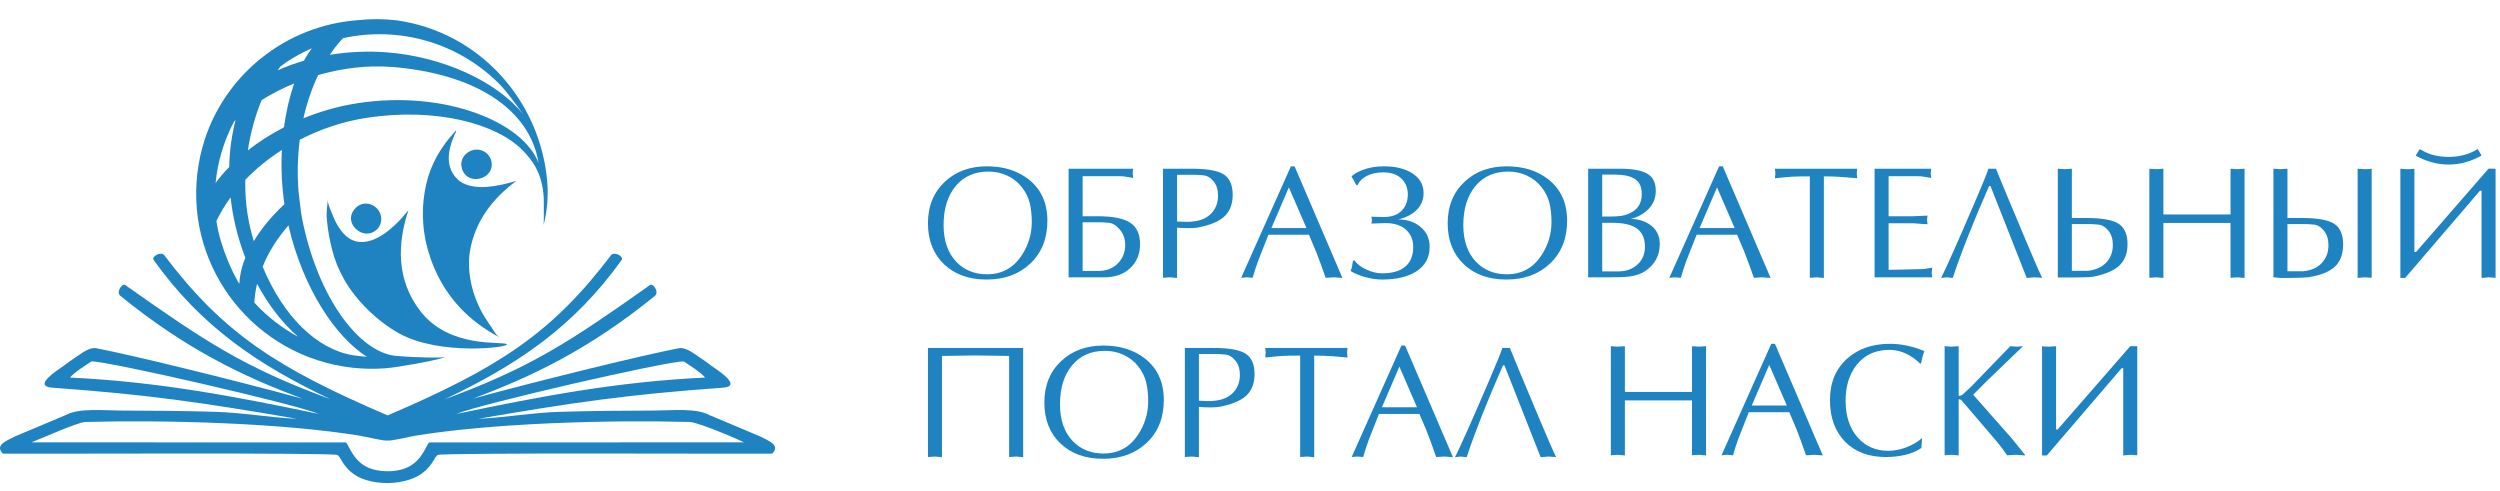 <svg width="229" height="45" viewBox="0 0 229 45" fill="none" xmlns="http://www.w3.org/2000/svg">
<path fill-rule="evenodd" clip-rule="evenodd" d="M35.5 40.353C35.883 40.406 37.585 39.983 38.06 39.906C45.309 38.739 55.687 38.458 63.197 38.651C64.118 38.717 68.317 40.543 68.118 40.518L39.322 40.525C38.995 40.792 38.688 42.294 37.103 42.905C36.162 43.268 34.702 43.254 33.78 42.857C32.297 42.219 31.997 40.785 31.679 40.525L2.883 40.518C4.147 40.025 6.934 38.752 7.804 38.651C15.313 38.458 25.692 38.739 32.94 39.906C33.416 39.983 35.118 40.406 35.501 40.353H35.5ZM11.466 26.104C11.158 25.93 10.587 26.805 11.059 27.126C16.988 31.945 22.234 34.484 27.74 36.528C20.944 34.687 12.124 32.537 8.845 31.902C8.177 31.773 7.484 32.364 6.983 32.692C6.545 32.979 6.253 33.183 5.85 33.497C5.451 33.797 2.863 35.374 4.795 35.513C13.54 36.14 18.484 36.864 27.194 38.362C24.416 38.225 22.355 37.797 19.526 37.717C16.752 37.639 13.942 37.611 11.153 37.608C9.507 37.607 7.236 37.352 6.035 38.013L1.372 39.977C0.644 40.362 -0.535 40.754 0.271 41.558C3.264 41.583 30.699 41.451 30.923 41.679L31.105 41.876C31.152 41.938 31.225 42.081 31.273 42.161C31.752 42.991 32.433 43.636 33.552 43.975C34.817 44.358 36.286 44.336 37.539 43.923C38.6 43.573 39.252 42.954 39.727 42.161C39.775 42.081 39.848 41.938 39.895 41.876L40.077 41.679C40.301 41.451 67.736 41.583 70.729 41.558C71.535 40.754 70.356 40.362 69.628 39.977L64.965 38.013C63.764 37.352 61.492 37.607 59.847 37.608C57.058 37.611 54.248 37.639 51.474 37.717C48.645 37.797 46.584 38.225 43.806 38.362C52.516 36.864 57.46 36.14 66.204 35.513C68.137 35.374 65.55 33.797 65.15 33.497C64.747 33.183 64.455 32.979 64.017 32.692C63.516 32.364 62.823 31.772 62.155 31.902C58.885 32.536 50.104 34.676 43.315 36.513C48.807 34.472 54.042 31.933 59.957 27.126C60.429 26.804 59.857 25.93 59.549 26.104C52.248 31.26 48.694 33.642 40.733 36.574C47.39 33.416 52.564 29.942 56.964 23.786C57.092 23.454 56.297 23.044 55.989 23.35C50.56 30.528 45.666 33.701 35.507 38.05C25.348 33.701 20.454 30.528 15.026 23.35C14.717 23.044 13.922 23.454 14.051 23.786C18.451 29.942 23.625 33.417 30.282 36.574C22.321 33.642 18.767 31.26 11.465 26.104L11.466 26.104ZM35.508 38.836L35.499 38.823L35.508 38.818L35.516 38.823L35.508 38.836ZM29.197 37.918C27.074 37.014 9.799 33.053 8.382 33.105C7.905 33.415 6.753 34.136 6.415 34.585C14.507 34.965 21.552 36.319 29.197 37.918ZM41.803 37.918C43.927 37.014 61.202 33.053 62.618 33.105C63.096 33.415 64.247 34.136 64.585 34.585C56.494 34.965 49.448 36.319 41.803 37.918Z" fill="#1F82C1"/>
<path d="M49.79 20.633C49.867 20.275 49.956 19.928 50.009 19.604C50.054 19.328 50.252 18.076 50.126 16.631C49.484 9.203 43.93 2.924 36.301 1.857C35.093 1.721 33.873 1.721 32.671 1.856C29.547 2.108 26.466 3.269 23.853 5.391C21.729 7.116 20.166 9.268 19.181 11.624C19.158 11.678 19.136 11.728 19.117 11.782C19.061 11.924 19.008 12.067 18.952 12.209C18.895 12.365 18.838 12.52 18.787 12.676C18.772 12.721 18.756 12.769 18.741 12.816C18.423 13.811 18.193 14.852 18.071 15.931C17.076 24.733 23.43 32.682 32.266 33.681C33.281 33.795 34.283 33.809 35.266 33.739C36.46 33.646 39.65 33.075 40.811 32.717C40.483 32.776 38.388 32.774 36.533 32.617C33.285 32.554 29.38 27.901 27.774 20.523C27.698 20.17 27.629 19.812 27.573 19.453L27.353 17.621C27.22 16.011 27.255 14.383 27.46 12.798C29.375 11.815 31.459 11.116 33.574 10.794C39.874 9.828 45.482 11.297 47.892 13.789C48.634 14.557 49.685 15.729 49.808 18.158C49.808 18.158 49.833 20.136 49.796 20.64M31.101 3.846C31.215 3.716 31.317 3.606 31.419 3.498C36.415 2.398 41.852 3.796 45.729 7.682C46.371 8.33 47.172 9.431 47.918 10.456C45.469 7.428 40.502 5.189 35.468 4.798C33.648 4.655 31.877 4.749 30.206 5.023C30.487 4.612 30.781 4.212 31.101 3.846ZM35.871 6.129C43.28 6.708 48.517 9.847 49.336 14.947C47.947 11.193 40.772 8.219 32.754 9.453C30.983 9.725 29.321 10.211 27.795 10.837C28.106 9.432 28.559 8.096 29.144 6.878C31.296 6.256 33.604 5.955 35.871 6.132M25.682 6.097C25.853 5.964 26.026 5.838 26.2 5.713C26.959 5.207 27.754 4.775 28.573 4.419C28.321 4.747 28.072 5.128 27.841 5.561C26.995 5.806 26.192 6.101 25.434 6.442C25.517 6.326 25.597 6.209 25.682 6.097ZM23.966 9.169C24.876 8.598 25.876 8.081 26.946 7.643C26.538 8.823 26.212 10.183 26.007 11.666C24.779 12.3 23.667 13.02 22.703 13.776C22.951 12.136 23.387 10.567 23.966 9.173M21.433 11.139C21.478 11.094 21.533 11.048 21.581 11.004C21.229 12.335 21.028 13.785 20.996 15.301C20.516 15.791 20.093 16.285 19.746 16.768C19.935 14.837 20.492 12.925 21.437 11.136M21.928 26.002C21.512 25.397 20.157 22.69 19.825 20.238C20.181 19.489 20.624 18.77 21.122 18.083C21.223 18.983 21.375 19.892 21.597 20.805C21.834 21.783 22.129 22.722 22.473 23.613C22.253 24.149 22.099 24.664 22.026 25.131C21.959 25.427 21.93 25.718 21.928 25.999M22.946 20.984C22.588 19.514 22.443 17.984 22.468 16.474C23.445 15.452 24.58 14.53 25.82 13.739C25.737 15.321 25.803 16.997 26.054 18.706C24.866 19.804 23.925 20.969 23.245 22.091C23.137 21.729 23.039 21.361 22.946 20.984ZM23.3 27.726C23.326 27.148 23.412 26.566 23.549 25.994C24.596 27.962 25.888 29.617 27.312 30.852C25.844 30.058 24.484 29.012 23.3 27.726ZM24.058 24.423C24.597 23.09 25.407 21.814 26.421 20.65C27.751 26.419 30.741 30.866 33.609 32.683C33.175 32.65 32.74 32.601 32.306 32.536C29.007 31.988 25.932 28.958 24.058 24.426" fill="#1F82C1"/>
<path d="M34.584 19.154C34.066 18.55 33.181 18.463 32.596 19.028C31.408 20.188 32.828 21.729 33.996 21.336C34.985 21.006 35.182 19.849 34.584 19.154Z" fill="#1F82C1"/>
<path d="M30.01 18.273C30.022 18.873 29.859 19.234 29.944 20.155C30.036 21.123 30.203 22.024 30.438 22.936C30.678 23.858 31.022 24.72 31.567 25.673C32.619 27.509 34.505 29.384 36.525 30.52C40.273 32.632 46.842 31.808 46.414 31.522C45.986 31.237 41.181 31.958 38.509 28.505C36.265 25.603 36.409 22.247 37.417 19.249C36.002 21.015 34.221 22.482 32.629 22.113C31.583 21.87 30.898 20.745 30.547 19.887C30.36 19.433 30.005 18.669 30.01 18.277" fill="#1F82C1"/>
<path d="M43.398 13.729C42.655 13.88 42.149 14.569 42.268 15.247C42.562 16.958 44.838 16.591 45.029 15.275C45.172 14.31 44.304 13.544 43.398 13.729Z" fill="#1F82C1"/>
<path d="M45.812 30.931C45.347 30.64 45.274 30.325 44.627 29.39C43.288 27.448 42.712 24.926 43.053 22.966C43.507 20.352 45.032 18.235 47.313 16.561C45.487 17.117 43.661 17.41 42.41 16.779C41.873 16.511 41.287 15.863 41.14 14.965C40.989 14.01 41.34 13.012 41.672 12.247C41.712 12.162 41.849 12.066 41.756 11.973C40.408 13.399 39.479 14.992 39.047 16.852C38.622 18.68 38.572 20.844 39.27 23.146C40.469 27.113 43.084 29.522 45.812 30.927" fill="#1F82C1"/>
<path d="M90.376 25.606C88.749 25.606 87.447 25.136 86.468 24.199C85.489 23.259 85 22.008 85 20.442C85 18.877 85.521 17.608 86.563 16.634C87.566 15.702 88.847 15.235 90.405 15.235C91.924 15.235 93.19 15.629 94.203 16.415C95.362 17.321 95.941 18.59 95.941 20.223C95.941 21.837 95.425 23.137 94.393 24.126C93.36 25.112 92.022 25.606 90.376 25.606ZM94.51 20.34C94.51 19.678 94.446 19.093 94.32 18.582C94.193 18.073 93.95 17.589 93.589 17.131C93.229 16.673 92.784 16.325 92.253 16.082C91.722 15.838 91.155 15.717 90.551 15.717C89.275 15.717 88.27 16.162 87.535 17.051C86.799 17.942 86.432 19.13 86.432 20.618C86.432 22.047 86.821 23.169 87.6 23.987C88.331 24.744 89.27 25.124 90.419 25.124C91.793 25.124 92.859 24.53 93.619 23.344C94.213 22.422 94.51 21.418 94.51 20.34ZM99.169 20.362V24.817H100.63C101.351 24.817 101.938 24.588 102.39 24.133C102.843 23.678 103.07 23.11 103.07 22.436C103.07 21.905 102.919 21.455 102.617 21.082C102.286 20.671 101.947 20.447 101.602 20.413C101.256 20.379 100.983 20.362 100.784 20.362C100.584 20.362 100.426 20.362 100.309 20.362C100.095 20.362 99.892 20.362 99.703 20.362C99.513 20.362 99.335 20.362 99.169 20.362ZM97.884 25.401V15.454H103.8C103.79 15.48 103.781 15.536 103.771 15.614C103.761 15.695 103.756 15.78 103.756 15.875L103.8 16.301C103.508 16.242 103.27 16.201 103.085 16.177C102.9 16.152 102.7 16.14 102.486 16.14H100.733H99.17V19.807H100.514C101.926 19.807 102.931 20.004 103.53 20.401C104.129 20.797 104.429 21.45 104.429 22.36C104.429 23.261 104.129 23.994 103.53 24.556C102.931 25.119 102.14 25.401 101.156 25.401C100.728 25.401 100.241 25.401 99.695 25.401C99.15 25.401 98.546 25.401 97.884 25.401ZM107.818 20.858V25.46L107.175 25.401L106.532 25.445V15.454H109.147C110.569 15.454 111.552 15.629 112.098 15.979C112.643 16.33 112.916 16.953 112.916 17.849C112.916 18.706 112.653 19.373 112.127 19.851C111.64 20.289 110.861 20.615 109.79 20.829C109.663 20.858 109.493 20.878 109.278 20.887C109.064 20.897 108.942 20.902 108.913 20.902C108.689 20.902 108.489 20.897 108.314 20.887C108.139 20.878 107.973 20.868 107.818 20.858ZM107.818 16.009V20.289C107.847 20.299 107.978 20.303 108.212 20.303C108.299 20.313 108.392 20.318 108.489 20.318H108.782C108.86 20.318 108.937 20.318 109.015 20.318C109.132 20.299 109.215 20.289 109.264 20.289C109.985 20.221 110.549 19.972 110.958 19.544C111.367 19.115 111.572 18.575 111.572 17.922C111.572 17.396 111.445 16.973 111.192 16.651C110.909 16.291 110.593 16.094 110.242 16.06C109.892 16.026 109.616 16.009 109.417 16.009C109.217 16.009 109.059 16.009 108.942 16.009C108.728 16.009 108.528 16.009 108.343 16.009C108.158 16.009 107.983 16.009 107.818 16.009ZM118.583 15.235L122.966 25.46L122.206 25.402L121.432 25.445C121.081 24.442 120.784 23.634 120.541 23.02C120.385 22.631 120.171 22.125 119.898 21.501H116.188C115.623 22.913 115.306 23.717 115.238 23.911C115.092 24.301 114.926 24.812 114.742 25.445L114.201 25.401L113.69 25.445L118.247 15.235L118.583 15.235ZM119.672 20.888L118.06 17.163L116.46 20.888H119.672ZM124.266 16.988L123.798 16.155C124.032 15.941 124.344 15.756 124.733 15.6C125.327 15.356 126.009 15.235 126.778 15.235C127.801 15.235 128.643 15.434 129.305 15.833C130.036 16.282 130.401 16.9 130.401 17.689C130.401 18.273 130.199 18.777 129.795 19.201C129.391 19.624 128.819 19.924 128.078 20.099C128.906 20.099 129.593 20.333 130.138 20.798C130.683 21.265 130.956 21.866 130.956 22.604C130.956 23.585 130.547 24.337 129.729 24.863C128.96 25.358 127.908 25.606 126.574 25.606C126.106 25.606 125.61 25.533 125.084 25.389C124.558 25.243 124.1 25.056 123.71 24.825C123.778 24.688 123.827 24.527 123.857 24.337C123.886 24.15 123.91 24.002 123.93 23.897L124.047 23.838C124.29 24.174 124.66 24.459 125.157 24.691C125.653 24.922 126.135 25.036 126.603 25.036C127.538 25.036 128.246 24.829 128.728 24.418C129.21 24.004 129.451 23.41 129.451 22.634C129.451 21.964 129.227 21.431 128.779 21.031C128.331 20.635 127.713 20.435 126.924 20.435L125.61 20.479C125.648 20.411 125.668 20.303 125.668 20.157C125.668 20.089 125.648 19.987 125.61 19.851L126.749 19.88C127.479 19.88 128.039 19.676 128.429 19.266C128.779 18.896 128.955 18.405 128.955 17.791C128.955 17.216 128.76 16.739 128.37 16.359C127.981 15.98 127.425 15.79 126.705 15.79C126.12 15.79 125.624 15.895 125.215 16.104C124.806 16.313 124.519 16.593 124.353 16.944L124.266 16.988ZM137.982 25.606C136.356 25.606 135.054 25.136 134.075 24.199C133.096 23.259 132.607 22.008 132.607 20.442C132.607 18.877 133.128 17.608 134.17 16.635C135.173 15.702 136.454 15.235 138.012 15.235C139.531 15.235 140.797 15.629 141.81 16.416C142.969 17.321 143.548 18.59 143.548 20.223C143.548 21.837 143.032 23.137 142 24.126C140.967 25.112 139.628 25.606 137.982 25.606ZM142.116 20.34C142.116 19.678 142.053 19.094 141.927 18.582C141.8 18.073 141.557 17.589 141.196 17.131C140.836 16.673 140.39 16.325 139.86 16.082C139.329 15.838 138.762 15.717 138.158 15.717C136.882 15.717 135.877 16.162 135.142 17.051C134.406 17.942 134.039 19.13 134.039 20.618C134.039 22.047 134.428 23.169 135.207 23.987C135.938 24.744 136.877 25.124 138.026 25.124C139.399 25.124 140.466 24.53 141.225 23.345C141.82 22.422 142.116 21.419 142.116 20.34ZM146.762 15.994V19.836H147.402C147.819 19.836 148.164 19.819 148.435 19.785C148.707 19.751 148.982 19.671 149.265 19.544C150.012 19.213 150.385 18.624 150.385 17.777C150.385 17.124 150.176 16.664 149.759 16.396C149.343 16.128 148.727 15.994 147.911 15.994H146.762ZM146.762 20.406V24.861H148.223C148.943 24.861 149.533 24.652 149.99 24.233C150.448 23.815 150.677 23.269 150.677 22.597C150.677 21.789 150.395 21.21 149.83 20.859C149.343 20.557 148.617 20.406 147.653 20.406L146.762 20.406ZM145.476 25.402V15.454H148.413C149.533 15.454 150.355 15.605 150.881 15.906C151.407 16.209 151.67 16.73 151.67 17.47C151.67 18.122 151.453 18.675 151.02 19.128C150.587 19.58 150.034 19.89 149.362 20.055C150.034 20.055 150.618 20.226 151.115 20.566C151.728 20.985 152.035 21.579 152.035 22.348C152.035 23.39 151.597 24.213 150.721 24.817C150.341 25.08 149.849 25.25 149.245 25.328C148.875 25.377 148.34 25.401 147.638 25.401L145.476 25.402ZM157.805 15.235L162.188 25.46L161.428 25.402L160.654 25.446C160.304 24.442 160.006 23.634 159.763 23.021C159.607 22.631 159.393 22.125 159.12 21.501H155.41C154.845 22.913 154.528 23.717 154.46 23.912C154.314 24.301 154.148 24.812 153.964 25.445L153.423 25.402L152.912 25.445L157.47 15.235L157.805 15.235ZM158.894 20.888L157.282 17.163L155.682 20.888H158.894ZM167.066 16.155V25.46L166.424 25.402L165.781 25.445V16.155C165.022 16.155 164.481 16.165 164.16 16.184C163.838 16.204 163.312 16.252 162.582 16.33L162.626 15.892L162.582 15.454H170.12L170.076 15.892L170.12 16.33C169.759 16.291 169.304 16.252 168.754 16.213C168.203 16.174 167.641 16.155 167.066 16.155ZM172.997 16.14V19.807H175.262C175.447 19.807 175.692 19.797 175.999 19.777C176.306 19.758 176.494 19.748 176.562 19.748L176.518 20.128L176.562 20.537C176.387 20.537 176.143 20.523 175.831 20.494C175.52 20.465 175.33 20.45 175.262 20.45H172.997V24.715C173.309 24.715 173.818 24.706 174.524 24.686C175.23 24.666 175.603 24.657 175.641 24.657C175.914 24.657 176.114 24.65 176.24 24.635C176.367 24.62 176.615 24.584 176.985 24.525L176.942 24.964L176.985 25.402H171.712V15.454H176.898L176.854 15.875L176.898 16.301C176.605 16.243 176.367 16.202 176.182 16.177C175.997 16.153 175.797 16.14 175.583 16.14H174.122L172.997 16.14ZM182.2 17.046C181.509 18.607 180.873 20.119 180.294 21.582C179.714 23.045 179.24 24.338 178.87 25.46L178.329 25.402L177.803 25.46C177.979 25.129 178.383 24.255 179.016 22.84C179.522 21.701 180.135 20.291 180.856 18.614C181.577 16.936 182.005 15.882 182.142 15.454H182.828C183.14 16.223 183.457 16.992 183.778 17.762C184.275 18.97 184.908 20.479 185.677 22.29C186.407 24.024 186.87 25.076 187.065 25.445L186.364 25.402L185.648 25.46L182.332 17.046H182.2ZM189.782 20.523V24.803H191.228C191.949 24.735 192.513 24.486 192.922 24.058C193.331 23.629 193.536 23.089 193.536 22.436C193.536 21.91 193.409 21.487 193.156 21.166C192.873 20.805 192.557 20.608 192.206 20.574C191.856 20.54 191.581 20.523 191.381 20.523C191.182 20.523 191.023 20.523 190.907 20.523C190.692 20.523 190.493 20.523 190.308 20.523C190.122 20.523 189.947 20.523 189.782 20.523ZM189.782 15.454V19.968H191.111C192.533 19.968 193.517 20.143 194.062 20.493C194.607 20.844 194.88 21.467 194.88 22.363C194.88 23.22 194.617 23.887 194.091 24.365C193.604 24.803 192.825 25.129 191.754 25.343C191.608 25.372 191.308 25.392 190.856 25.401C190.403 25.411 190.137 25.416 190.059 25.416H189.782H189.548H189.344H189.183C189.027 25.416 188.893 25.416 188.781 25.416C188.669 25.416 188.574 25.416 188.496 25.416V15.454L189.139 15.498L189.782 15.454ZM204.317 19.646V15.454L204.959 15.498L205.602 15.454V25.46L204.959 25.402L204.317 25.445V20.421C202.266 20.421 200.216 20.421 198.167 20.421V25.46L197.524 25.402L196.881 25.445V15.454L197.524 15.498L198.167 15.454V19.646C200.217 19.646 202.267 19.646 204.317 19.646ZM209.531 20.523V24.846H210.978C211.698 24.778 212.263 24.528 212.672 24.094C213.081 23.661 213.286 23.116 213.286 22.456C213.286 21.925 213.159 21.497 212.906 21.173C212.623 20.808 212.307 20.608 211.956 20.574C211.606 20.54 211.331 20.523 211.131 20.523C210.931 20.523 210.773 20.523 210.656 20.523C210.442 20.523 210.242 20.523 210.057 20.523C209.872 20.523 209.697 20.523 209.531 20.523ZM209.531 15.454V19.968H210.861C212.283 19.968 213.266 20.145 213.812 20.498C214.357 20.851 214.63 21.48 214.63 22.383C214.63 23.267 214.381 23.943 213.885 24.416C213.388 24.886 212.594 25.209 211.503 25.387C211.338 25.416 210.975 25.436 210.415 25.445C209.855 25.455 209.536 25.46 209.458 25.46H209.239H209.05C208.864 25.46 208.706 25.45 208.575 25.431C208.443 25.411 208.334 25.402 208.246 25.402V15.454L208.889 15.498L209.531 15.454ZM215.959 25.46V15.454L216.602 15.498C216.884 15.498 217.099 15.483 217.245 15.454V25.445L216.602 25.402L215.959 25.46ZM219.874 25.46V15.454C219.922 15.463 220.03 15.473 220.195 15.483C220.361 15.493 220.468 15.498 220.517 15.498C220.624 15.498 220.731 15.495 220.838 15.49C220.945 15.486 221.052 15.473 221.159 15.454V23.079L221.31 23.084L227.949 15.451L228.595 15.454V25.445L227.952 25.402L227.309 25.46V17.47H227.163L220.312 25.46H219.874ZM226.959 13.652L227.309 14.239C226.861 14.502 226.381 14.709 225.87 14.855C225.359 15.001 224.83 15.074 224.285 15.074C223.759 15.074 223.238 15.001 222.722 14.855C222.206 14.709 221.724 14.507 221.276 14.254L221.656 13.652C222.026 13.898 222.433 14.078 222.876 14.197C223.319 14.315 223.789 14.373 224.285 14.373C225.298 14.373 226.189 14.132 226.959 13.652Z" fill="#1F82C1"/>
<path d="M85 31.872H93.721V41.878L93.078 41.819L92.435 41.863V32.602L89.368 32.558L86.285 32.602V41.877L85.643 41.819L85 41.863V31.872ZM101.039 42.024C99.413 42.024 98.111 41.554 97.132 40.617C96.153 39.677 95.663 38.426 95.663 36.86C95.663 35.294 96.184 34.026 97.227 33.052C98.23 32.12 99.51 31.652 101.068 31.652C102.588 31.652 103.854 32.047 104.867 32.833C106.025 33.739 106.605 35.007 106.605 36.641C106.605 38.255 106.089 39.555 105.056 40.544C104.024 41.529 102.685 42.024 101.039 42.024ZM105.173 36.758C105.173 36.096 105.11 35.511 104.984 35C104.857 34.491 104.613 34.007 104.253 33.549C103.893 33.091 103.447 32.743 102.917 32.5C102.386 32.256 101.818 32.135 101.215 32.135C99.939 32.135 98.933 32.58 98.198 33.469C97.463 34.36 97.095 35.548 97.095 37.035C97.095 38.465 97.485 39.587 98.264 40.405C98.995 41.162 99.934 41.542 101.083 41.542C102.456 41.542 103.523 40.948 104.282 39.762C104.876 38.84 105.173 37.836 105.173 36.758ZM109.819 37.276V41.878L109.176 41.819L108.533 41.863V31.872H111.148C112.57 31.872 113.554 32.047 114.099 32.397C114.644 32.748 114.917 33.371 114.917 34.267C114.917 35.124 114.654 35.791 114.128 36.269C113.641 36.707 112.862 37.033 111.791 37.247C111.664 37.276 111.494 37.295 111.28 37.305C111.065 37.315 110.944 37.32 110.915 37.32C110.691 37.32 110.491 37.315 110.316 37.305C110.14 37.295 109.975 37.286 109.819 37.276ZM109.819 32.426V36.707C109.848 36.716 109.979 36.721 110.213 36.721C110.301 36.731 110.393 36.736 110.491 36.736H110.783C110.861 36.736 110.939 36.736 111.017 36.736C111.134 36.716 111.216 36.707 111.265 36.707C111.986 36.638 112.55 36.39 112.959 35.962C113.369 35.533 113.573 34.993 113.573 34.34C113.573 33.814 113.446 33.391 113.193 33.069C112.911 32.709 112.594 32.512 112.244 32.478C111.893 32.444 111.618 32.427 111.418 32.427C111.219 32.427 111.06 32.427 110.944 32.427C110.729 32.427 110.53 32.427 110.345 32.427C110.16 32.427 109.984 32.426 109.819 32.426ZM120.38 32.573V41.878L119.738 41.819L119.095 41.863V32.573C118.335 32.573 117.795 32.582 117.473 32.602C117.152 32.621 116.626 32.67 115.896 32.748L115.939 32.31L115.896 31.872H123.433L123.39 32.31L123.433 32.748C123.073 32.709 122.618 32.67 122.068 32.631C121.517 32.592 120.955 32.573 120.38 32.573ZM128.707 31.652L133.089 41.878L132.329 41.819L131.555 41.863C131.205 40.86 130.908 40.052 130.664 39.438C130.508 39.049 130.294 38.542 130.021 37.919H126.311C125.746 39.331 125.43 40.134 125.362 40.329C125.215 40.719 125.05 41.23 124.865 41.863L124.324 41.819L123.813 41.863L128.371 31.652H128.707ZM129.795 37.305L128.183 33.581L126.583 37.305H129.795ZM137.676 33.464C136.984 35.024 136.349 36.536 135.769 37.999C135.19 39.462 134.715 40.755 134.345 41.878L133.804 41.819L133.279 41.878C133.454 41.547 133.858 40.673 134.491 39.258C134.997 38.118 135.611 36.709 136.331 35.031C137.052 33.354 137.481 32.3 137.617 31.871H138.303C138.615 32.641 138.932 33.41 139.253 34.179C139.75 35.387 140.383 36.896 141.152 38.708C141.883 40.441 142.345 41.493 142.54 41.863L141.839 41.819L141.123 41.877L137.807 33.463L137.676 33.464Z" fill="#1F82C1"/>
<path d="M154.989 35.904V31.712L155.632 31.755L156.274 31.712V41.718L155.632 41.659L154.989 41.703V36.678C152.939 36.678 150.889 36.678 148.839 36.678V41.718L148.196 41.659L147.554 41.703V31.711L148.196 31.755L148.839 31.711V35.904C150.889 35.904 152.939 35.904 154.989 35.904V35.904ZM162.585 31.492L166.967 41.718L166.208 41.659L165.434 41.703C165.083 40.7 164.786 39.891 164.542 39.278C164.387 38.889 164.172 38.382 163.899 37.759H160.189C159.624 39.171 159.308 39.974 159.24 40.169C159.094 40.559 158.928 41.07 158.743 41.703L158.203 41.659L157.691 41.703L162.249 31.492H162.585ZM163.673 37.145L162.061 33.42L160.462 37.145H163.673H163.673ZM176.068 40.125L175.995 41.038C175.566 41.328 175.069 41.537 174.505 41.669C173.94 41.798 173.36 41.864 172.766 41.864C171.169 41.864 169.913 41.391 168.998 40.449C168.082 39.505 167.624 38.236 167.624 36.641C167.624 35.047 168.155 33.778 169.216 32.834C170.229 31.94 171.534 31.492 173.132 31.492C173.647 31.492 174.176 31.551 174.716 31.667C175.257 31.784 175.775 31.95 176.272 32.164C176.214 32.31 176.155 32.493 176.097 32.712C176.038 32.931 175.994 33.123 175.965 33.289L175.863 33.303C175.756 33.167 175.566 33.002 175.293 32.807C174.582 32.3 173.842 32.047 173.073 32.047C171.787 32.047 170.784 32.51 170.063 33.432C169.392 34.289 169.056 35.378 169.056 36.7C169.056 38.09 169.416 39.202 170.136 40.04C170.857 40.875 171.802 41.294 172.97 41.294C173.496 41.294 174.037 41.191 174.592 40.984C175.147 40.778 175.638 40.49 176.067 40.125H176.068ZM185.302 31.714L181.991 34.903L180.742 36.152C181.921 37.498 183.104 38.842 184.292 40.179L185.475 41.644V41.717L184.672 41.659L183.854 41.703C183.698 41.479 183.535 41.252 183.364 41.023C183.194 40.795 183.021 40.578 182.845 40.373L179.661 36.648C179.613 36.609 179.549 36.585 179.471 36.575C179.432 36.585 179.413 36.595 179.413 36.604V41.717L178.77 41.659L178.127 41.702V31.711L178.77 31.754L179.413 31.711V36.224C179.422 36.263 179.469 36.273 179.551 36.254C179.634 36.234 179.715 36.193 179.792 36.129C179.87 36.066 180.031 35.917 180.274 35.684C180.362 35.596 180.455 35.508 180.552 35.421L184.145 31.71L184.732 31.754L185.302 31.713L185.302 31.714ZM187.053 41.718V31.711C187.092 31.721 187.17 31.731 187.287 31.74C187.404 31.75 187.54 31.755 187.696 31.755L188.338 31.711V39.336H188.484L195.131 31.711H195.774V41.703L195.131 41.659L194.488 41.718V33.727H194.342L188.258 40.819L187.493 41.718H187.053V41.718Z" fill="#1F82C1"/>
</svg>
